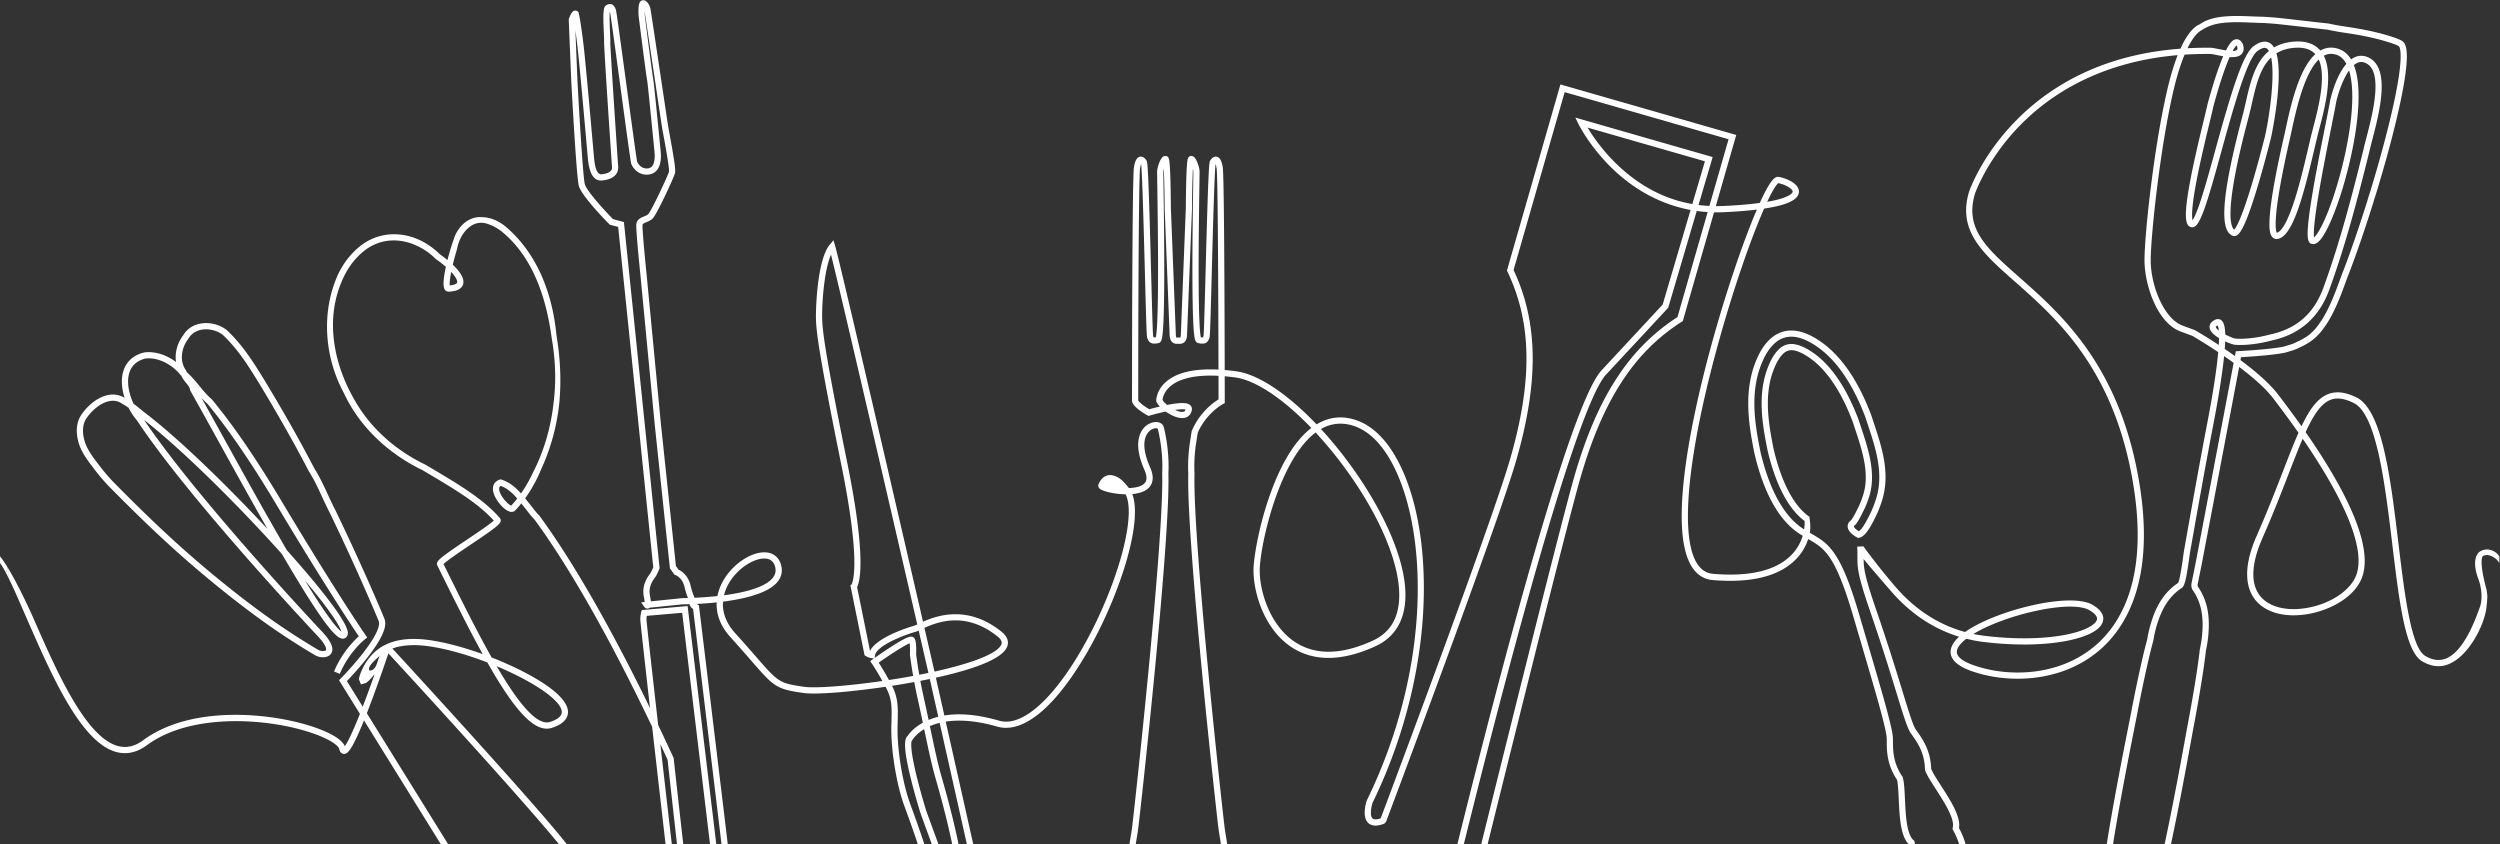 <svg xmlns="http://www.w3.org/2000/svg" width="2432.893" height="821.657" viewBox="0 0 2432.893 821.657"><rect x="0" y="0" width="2432.893" height="821.657" fill="#333333" stroke="none"/><defs><clipPath clipPathUnits="userSpaceOnUse" id="a"><path d="M0 616.243h1824.671V0H0z"/></clipPath></defs><g clip-path="url(#a)" transform="matrix(1.333 0 0 -1.333 0 821.657)"><path d="M1317.111 229.935a94.11 94.11 0 00-1.678 1.08c-11.953 8.15-21.67 24.508-28.1 47.308a182.596 182.596 0 00-2.035 7.882c-4.76 23.213-8.416 47.773 3.35 70.388 1.101 2.04 2.296 3.892 3.553 5.503 7.558 9.687 17.203 11.081 29.485 4.263 14.787-8.209 27.264-24.012 37.085-46.967a189.318 189.318 0 003.098-7.723c.5-1.525 1.01-3.058 1.522-4.6 6.014-18.089 12.232-36.793 6.01-55.54a82.624 82.624 0 00-1.842-5.14 57.317 57.317 0 00-1.57-3.627c-2.205-4.592-5.886-12.256-8.978-14.238-1.76 1.113-3.53 2.737-3.593 3.61-.02.265.473.65.625.761l.146.116c1.52 1.324 3.553 4.807 7.03 12.042.248.516.764 1.63 1.424 3.292a76.658 76.658 0 011.712 4.781c5.693 17.15-.244 35.004-5.985 52.272-.498 1.496-.992 2.987-1.478 4.468l-.033.092a182.842 182.842 0 01-2.953 7.355c-9.348 21.85-21.052 36.794-34.787 44.42-5.992 3.326-10.955 4.29-15.172 2.943-3.565-1.138-5.92-3.717-7.573-5.836-1.06-1.357-2.08-2.936-3.053-4.729-10.938-21.09-7.41-44.534-2.86-66.739l.013-.063a179.556 179.556 0 011.95-7.55c5.918-20.976 14.57-36.054 25.066-43.718a33.636 33.636 0 00-.379-6.106m-81.634 237.497c-19.896 3.482-38.062 12.913-54.214 28.187-11.264 10.654-18.632 21.606-22.247 27.631l85.668-24.61zM972.98 286.205c25.883-31.965 43.71-66.919 47.684-93.502 3.293-22.018-2.858-36.79-18.28-43.909-23.264-10.737-42.689-10.935-57.735-.587-18.816 12.943-25.889 39.647-24.9 54.476 1.426 21.391 15.123 78.792 40.722 97.968a284.57 284.57 0 0012.51-14.446M851.2 337.598c-7.072-6.244-7.072-13.387-7.069-13.687l.005-.44.17-.406c.436-1.047 1.294-2.24 2.442-3.46a194.016 194.016 0 01-7.7-1.983c-3.984 2.346-7.696 5.286-8.092 6.445.002 2.63.066 50.92.066 50.916.314 98.153.93 116.293 1.27 118.37.26 1.592.536 2.625.765 3.285.844-6.137 1.96-48.222 2.781-79.266 1.027-38.745 1.287-46.274 1.637-47.392 1.274-4.07 3.448-5.13 8.314-4.049 2.027.45 2.478 2.765 2.858 5.742.296 2.322.545 5.693.741 10.02.34 7.482.534 18.124.58 31.63.083 24.254-.327 52.216-.548 67.237-.084 5.762-.15 10.312-.13 10.817.028.471.144 1.08.315 1.743.367-6.816.607-18.142.654-28.646l3.617-91.977c.006-2.776.643-4.703 1.945-5.888.677-.617 1.864-1.314 3.691-1.176h1.483c1.832-.14 3.014.56 3.691 1.176 1.302 1.185 1.94 3.113 1.945 5.89l3.616 91.896.001.08c.047 10.504.287 21.833.655 28.648.17-.66.285-1.264.313-1.73.022-.52-.045-5.062-.129-10.812-.22-15.02-.63-42.98-.548-67.24.046-13.51.241-24.157.58-31.642.195-4.329.445-7.702.741-10.023.38-2.979.83-5.295 2.857-5.744 4.864-1.082 7.04-.023 8.315 4.048.35 1.118.61 8.645 1.636 47.38.822 31.05 1.937 73.14 2.781 79.278.23-.66.507-1.693.766-3.287.852-5.209 1.233-88.459 1.351-146.78-17.698.914-30.573-2.09-38.367-8.973m14.336-20.212c-.364-1.237-1.08-1.568-2.032-1.66-1.579-.158-3.62.436-5.69 1.417 3.735.533 6.545.65 7.722.243m432.71 165.326c5.861-1.198 10.653-4.406 10.523-6.279-.015-.234-.578-4.234-18.622-7.355 5.082 10.796 7.47 13.158 8.1 13.634M1397.666 2.4l-.665.571c-5.12 4.403-5.77 18.593-6.29 29.995-.298 6.478-.554 12.071-1.53 15.74l-.1.375-.22.321c-6.953 10.147-6.933 19.448-6.916 26.922l.001.554c.014 7.22-7.459 32.582-21.025 78.626l-3.766 12.783c-10.41 35.378-17.877 46.603-26.55 53.248-2.65 2.031-5.393 3.62-8.297 5.3l-1.045.606c.908 4.541-.16 9.923-.29 11.688-10.024 6.83-18.387 21.306-24.186 41.862a173.134 173.134 0 00-1.894 7.326c-4.384 21.398-7.8 43.941 2.432 63.671.833 1.536 1.715 2.904 2.621 4.064 1.861 2.385 3.52 3.713 5.38 4.307 2.958.946 6.751.097 11.592-2.589 12.835-7.126 23.877-21.337 32.82-42.238a180.098 180.098 0 002.861-7.126c.483-1.47.974-2.95 1.468-4.438 5.508-16.564 11.203-33.694 5.98-49.432a73.695 73.695 0 00-1.618-4.518 48.575 48.575 0 00-1.306-3.02c-3.784-7.872-5.289-9.98-5.865-10.523-2.112-1.6-2.453-3.414-2.364-4.663.293-4.085 5.727-7.19 6.814-7.772l.682-.366.764.13a6.053 6.053 0 012.186.831c3.905 2.417 7.305 9.027 10.734 16.166.372.774.968 2.08 1.697 3.916a85.719 85.719 0 011.937 5.406c6.691 20.155.231 39.585-6.016 58.376a995.394 995.394 0 00-1.53 4.628l-.033.093a195.795 195.795 0 01-3.19 7.955c-10.226 23.904-23.366 40.44-39.053 49.148-17.887 9.93-29.047 2.524-35.26-5.438-1.412-1.81-2.747-3.875-3.985-6.168-12.472-23.973-8.49-50.485-3.779-73.454l.014-.063a188.689 188.689 0 012.092-8.108c6.822-24.183 16.888-40.948 29.92-49.828l.026-.016a96.127 96.127 0 013.15-1.997c-1.349-4.553-3.893-9.709-8.623-14.397-11.166-11.068-30.202-15.58-56.585-13.413-8.903.732-14.489 8.062-17.076 22.411-5.209 28.9 3.261 85.42 23.237 155.064 7.77 27.084 16.596 53.598 24.857 74.66 2.271 5.791 4.267 10.578 6.011 14.532 4.867.734 9.038 1.588 12.491 2.561 8.415 2.371 12.64 5.463 12.916 9.452.416 6.032-8.738 10.025-14.605 11.126-2.183.406-3.96-1.453-5.109-2.889-2.396-2.995-5.419-8.579-8.838-16.11-6.682-.914-15.22-1.699-26.134-2.214-2.01-.096-4.005-.136-5.984-.123l14.923 51.948-8.206 2.356v.001l-120.158 34.518-39.028-135.855.37-.775c17.812-37.338 18.452-79.407 2.078-136.406-13.292-46.268-88.667-246.893-94.63-262.75-2.882-.96-4.992-.985-5.984-.038-2.103 2.01-.896 8.44.052 11.38 20.711 42.603 33.374 89 36.622 134.183 2.874 39.982-1.785 77.178-13.119 104.736-8.808 21.414-20.93 35.353-35.058 40.31-10.31 3.616-20.165 2.632-29.318-2.928-20.222 21.17-41.663 36.413-58.673 38.733-2.9.395-5.698.708-8.396.936-.094 45.17-.413 141.738-1.408 147.823-.584 3.58-1.567 7.315-4.437 7.892-1.213.246-3.019-.047-4.749-2.812-.502-.805-.937-1.5-1.848-28.563-.523-15.493-1.052-35.483-1.52-53.12-.572-21.613-1.164-43.954-1.468-46.266-.23-.722-.37-1.015-.45-1.129-.12-.03-.514-.087-1.534.08-.583 2.414-1.554 11.611-1.619 45.956-.044 23.547.346 50.12.556 64.395.116 7.885.154 10.638.123 11.14-.12 1.961-1.884 8.77-4.433 10.398-.806.513-1.747.62-2.592.29-1.609-.636-1.914-2.14-2.27-7.787-.192-3.017-.352-7.173-.478-12.35-.207-8.487-.253-17.016-.256-17.67l-3.615-91.904v-.089c0-2.113-.456-2.574-.45-2.574-.004 0-.1-.035-.348-.013l-1.884.01-.21-.01a2.144 2.144 0 00-.163-.007.579.579 0 00-.17.012c-.03.03-.465.514-.465 2.582l-3.616 91.992c-.003.654-.049 9.183-.255 17.67-.126 5.178-.287 9.334-.478 12.351-.356 5.647-.66 7.151-2.278 7.79-.838.33-1.779.22-2.584-.293-2.549-1.627-4.313-8.436-4.434-10.394-.03-.506.007-3.264.123-11.165.21-14.277.6-40.85.556-64.39-.065-34.333-1.037-43.526-1.62-45.94-1.019-.167-1.414-.11-1.533-.08-.08.114-.22.407-.45 1.128-.305 2.314-.897 24.66-1.469 46.28-.468 17.634-.997 37.622-1.519 53.113-.912 27.058-1.347 27.752-1.849 28.557-1.729 2.765-3.538 3.058-4.748 2.812-2.87-.576-3.854-4.313-4.438-7.892-.642-3.925-1.088-43.99-1.328-119.089 0 0-.067-49.76-.067-51.014 0-3.887 7.025-8.42 11.212-10.775l.832-.468.916.267a157.02 157.02 0 0011.643 2.925c4.028-2.87 9.038-5.1 12.922-4.715 3.233.318 5.47 2.392 6.134 5.693.287 1.422-.119 2.723-1.143 3.664-1.57 1.442-4.818 2.58-16.846.198-1.563 1.267-2.804 2.565-3.397 3.624.142 1.371.953 5.79 5.505 9.808 4.963 4.383 15.034 8.89 35.375 7.822.012-6.093.02-11.867.025-17.2-3.51-2.145-13.628-9.244-19.485-22.867l-.113-.264-1.435-9.244c-1.057-7.619-1.41-15.008-1.05-21.962-1.415-49.756 20.54-247.322 22.053-259.094.24-1.867.557-3.758.892-5.76.308-1.84.621-3.716.885-5.632h4.576c-.29 2.206-.647 4.332-.99 6.38-.328 1.96-.638 3.81-.867 5.59-1.45 11.283-23.422 210.148-22.015 258.477l.003.093-.005.092c-.353 6.694-.014 13.824 1.003 21.157l1.341 8.636c6.383 14.594 18.401 21.013 18.52 21.075l1.223.635-.002 1.38c0 1.273-.007 8.033-.027 18.191 2.453-.213 5.044-.5 7.773-.874 14.818-2.02 35.09-15.68 55.458-36.864-28.037-21.466-40.84-81.888-42.114-100.983-.58-8.715 1.395-19.853 5.285-29.793 3.392-8.666 9.886-20.683 21.571-28.719 7.646-5.259 16.456-8.069 26.183-8.353 10.916-.323 23.024 2.561 36.02 8.56 17.224 7.95 24.438 24.787 20.864 48.694-5.059 33.825-31.296 77.83-60.8 109.828 7.713 4.385 15.99 5.074 24.636 2.04 12.872-4.518 24.063-17.574 32.365-37.757 20.766-50.488 21.568-142.84-23.454-235.35l-.112-.274c-.393-1.18-3.704-11.653 1.067-16.223 2.505-2.399 6.435-2.598 11.68-.594l1.311 1.318c.812 2.154 81.297 215.973 95.12 264.084 16.588 57.748 15.986 100.616-1.976 138.831l37.303 129.847 3.847-1.104 115.801-33.268-13.993-48.71c-2.675.135-5.324.371-7.94.706l10.322 34.99-100.244 28.797 2.235-4.58c.34-.695 8.506-17.202 25.714-33.516 12.233-11.599 30.966-24.686 56.174-29.32l-20.382-69.084-44.24-47.598c-23.33-23.55-77.24-231.58-105.648-346.437h4.705c8.66 34.942 19.632 78.34 31.295 122.248 44.262 166.63 64.067 212.163 72.887 221.017l45.047 48.464 20.847 70.662c2.587-.359 5.235-.63 7.95-.8l-22.03-76.687c-35.504-22.85-58.768-58.864-75.359-116.614-8.932-31.094-44.043-171.889-67.933-268.29h4.67c23.876 96.336 58.738 236.117 67.62 267.04 16.376 57 39.248 92.314 74.16 114.502l.725.461 22.808 79.397c2.446-.049 4.95-.015 7.496.105 9.017.426 16.955 1.057 23.774 1.886-10.67-24.799-24.44-65.802-35.08-105.84-11.338-42.674-28.337-118.95-14.795-150.353 3.802-8.816 9.78-13.618 17.766-14.275 27.757-2.285 47.996 2.668 60.146 14.712 4.992 4.947 7.835 10.361 9.437 15.257 2.88-1.667 5.37-3.109 7.778-4.955 7.95-6.09 14.897-16.734 24.96-50.93l3.765-12.784c13.004-44.136 20.853-70.776 20.841-77.337v-.553c-.019-7.596-.042-17.973 7.477-29.156.78-3.246 1.03-8.678 1.29-14.418.571-12.464 1.214-26.533 7.2-32.6.005-.052.013-.107.02-.159h4.576c-.07.5-.139 1.004-.204 1.53z" fill="#fff"/><path d="M677.917 90.8c-1.202 5.739-2.35 11.16-3.446 16.029a340.412 340.412 0 00-2.562 12.496c2.279.443 4.58.905 6.886 1.386l6.189-27.574a49.132 49.132 0 01-7.067-2.337m-9.087 47.882c.323 9.322-.758 10.97-1.221 11.675-.411.626-1.063 1.05-1.837 1.195-1.155.215-3.09.577-16.454-8.143a392.433 392.433 0 01-10.77-7.314l.244 1.751c.93 6.701 18.93 14.256 30.056 17.443l.073.024c.494.159 1.07.404 1.765.72 4.21-18.254 6.857-29.753 6.988-30.325l.127-.567a489.945 489.945 0 00-6.696-1.35c-1.398 8.04-2.143 13.837-2.275 14.892m-4.674-16.194a588.08 588.08 0 00-15.175-2.53c-3.28 6.006-5.996 10.367-7.487 12.672 8.867 6.252 18.869 12.66 22.587 14.135.189-1.201.376-3.576.212-8.101l-.007-.177.022-.176c.01-.097.775-6.353 2.343-15.364-.828-.153-1.654-.307-2.495-.46m-28.994 18.706l-9.44 46.57c2.146 4.32 6.69 22.3-7.081 90.25-16.802 82.897-18.306 97.695-18.432 106.532-.15 10.561 1.367 34.257 6.474 45.955 8.172-32.719 46.155-197.09 62.96-269.95-.901-.427-1.658-.774-2.1-.919-3.183-.915-27.308-8.14-32.381-18.439m93.068 10.574c3.965-3.173 3.085-5.208 2.753-5.975-2.753-6.366-20.578-13.477-48.751-19.696l-.137.617c-.516 2.238-3.183 13.824-7.211 31.295 10.407 4.753 30.62 11.938 53.346-6.24m-230.05 27.976l-23.001-2.359c-.127 1.14-.36 2.493-.67 4.098-1.265 6.554 1.925 10.934 3.638 13.29.42.577.754 1.034.984 1.47.942 1.786 2.14 4.618 2.19 4.738l.228.535-26.064 252.78-7.978 2.144c-7.51 7.661-19.378 20.964-20.551 25.457-1.424 5.456-4.404 57.166-5.432 76.602l-1.456 35.73c.404-2.826.858-6.259 1.349-10.386 1.458-12.233 4.62-47.869 6.51-69.16.7-7.872 1.205-13.56 1.35-14.974 1.092-10.588 4.57-15.66 10.348-15.057 11.145 1.148 11.879 7.52 11.677 10.206-.56 7.487-5.92 87.73-5.763 91.101.076.982-.012 3.016-.173 6.525-.177 3.86-.56 12.183-.156 15.55.039-.114.08-.239.123-.376.478-2.044 4.217-29.629 7.519-53.978 6.702-49.439 7.696-56.254 8.09-57.128 1.856-4.106 6.104-8.265 12.449-7.606 3.837.396 6.613 2.651 8.028 6.521 1.033 2.824 1.329 6.457.882 10.796-.177 1.71-.566 5.644-1.06 10.626-3.654 36.931-4.177 41.311-4.437 42.03.013-.037.037-.098.056-.185-.481 2.131-5.843 43.804-6.095 46.253a30.782 30.782 0 00-.141 2.826c.999-6.261 5.079-33.576 8.139-54.058 2.273-15.22 4.236-28.362 4.527-30.148.159-.976.51-2.89.957-5.313 1.245-6.77 4.555-24.754 4.157-27.183-.701-2.79-12.811-28.662-15.114-30.983-.781-.787-1.964-1.274-3.216-1.79-2.138-.882-5.068-2.09-5.496-5.518-.454-3.648 2.336-31.123 2.899-36.578l10.526-109.984 11.078-104.803 2.887-4.026.433-.583.667-.238c.206-.075 5.056-1.877 6.656-8.671.882-3.751 1.806-6.305 2.526-8.123-2.488-.067-3.981-.064-4.07-.07m33.105 9.327c6.25 11.992 18.593 19.565 26.666 19.565.499 0 .982-.028 1.445-.087 3.485-.44 5.688-2.536 6.549-6.23.673-2.88.1-5.413-1.752-7.742-5.661-7.122-21.11-10.824-35.64-12.75a31.93 31.93 0 002.732 7.244M830.938 11.39c1.515 11.777 23.466 209.385 22.053 259.095.933 18.034-3.205 33.453-3.382 34.1h-.005c-.427 1.729-1.806 2.997-3.81 3.485-2.934.713-7.627-.36-11.001-4.4-3.111-3.727-7.154-12.627.728-30.36 3.267-7.354.234-9.698-.763-10.47-2.404-1.857-6.358-2.625-10.59-2.757-2.13 2.665-4.945 6.158-8.024 7.809-9.775 5.242-13.551-3.443-14.197-5.192-.167-.455-.572-2.042 1.268-3.354 2.403-1.715 10.449-3.692 18.52-3.813.227-.434.436-.9.63-1.396 4.42-11.321-.027-37.148-11.607-67.4-11.934-31.168-28.755-60.41-45-78.216-9.465-10.376-23.453-21.966-36.334-18.253-15.25 4.394-28.641 5.657-40 3.786l-6.195 27.607c24.186 5.32 47.803 12.825 51.916 22.33 1.179 2.729 1.429 6.906-4.082 11.316-24.097 19.275-46.171 12.102-57.217 7.202-18.32 79.435-60.724 262.938-64.175 274.476l-1.213 4.054-2.703-3.257c-8.845-10.658-10.2-44.753-10.078-53.3.128-9.06 1.64-24.09 18.52-107.37 14.747-72.754 8.198-86.178 7.436-87.427l-.802-.606 10.338-51.008.783-.518c.21-.141 2.127-1.377 4.319-1.646l1.714-.21c-.572-.403-.9-.637-.912-.646l-1.814-1.298 1.267-1.835c.039-.055 3.27-4.755 7.67-12.673-26.454-3.838-49.368-5.36-57.023-4.263-18.365 2.623-19.004 3.356-35.363 22.13-3.952 4.537-8.87 10.18-15.124 17.095-7.498 8.286-9.333 16.324-8.86 22.959 15.76 2.03 33.219 6.165 39.915 14.589 2.732 3.435 3.613 7.335 2.619 11.594-1.3 5.57-4.992 9.014-10.396 9.696-10.831 1.364-25.804-8.652-32.7-21.881-1.335-2.562-2.731-5.948-3.498-9.914a266.045 266.045 0 00-16.696-1.263c-.056.138-.113.28-.173.424-.702 1.72-1.762 4.32-2.761 8.563-1.805 7.667-6.917 10.714-8.856 11.614l-1.817 2.534-10.95 103.589-10.525 109.979c-1.286 12.467-3.213 33.149-2.911 35.568.087.694.724 1.063 2.725 1.888 1.537.633 3.279 1.35 4.703 2.786 3.183 3.2 15.529 30.022 16.296 33.073.544 2.168-.49 9.513-4.096 29.108-.44 2.398-.79 4.29-.941 5.22-.285 1.758-2.247 14.887-4.518 30.09-4.56 30.524-8.072 53.997-8.391 55.556-.474 2.305-2.241 5.758-4.686 6.213-1.191.222-2.341-.287-3.007-1.325-1.627-2.54-.915-10.27-.907-10.346.043-.416 5.7-45.528 6.286-47.146-.016.045-.044.119-.066.228.358-1.78 2.893-27.397 4.256-41.16.494-4.992.884-8.932 1.06-10.645.37-3.6.153-6.632-.63-8.774-.811-2.22-2.157-3.354-4.235-3.57-4.78-.493-7.087 3.357-7.778 4.804-.584 2.778-4.417 31.044-7.804 56.03-5.015 36.99-7.256 53.34-7.668 54.67-.536 1.738-1.33 3.606-3.137 4.27-1.225.45-2.576.216-4.014-.698-2.092-1.331-2.392-4.927-1.687-20.255.123-2.682.239-5.215.182-5.966-.26-3.341 5.445-87.553 5.76-91.79.085-1.122.342-4.537-7.62-5.36-2.783-.273-4.591 3.42-5.373 11.015-.142 1.382-.646 7.057-1.343 14.909-1.892 21.318-5.06 56.995-6.525 69.296-2.01 16.855-3.373 22.262-3.431 22.484l-.141.554-.39.42a2.594 2.594 0 01-2.442.797c-.724-.15-2.23-.46-4.166-5.942l-.145-.412 1.792-43.993c.152-2.876 3.742-70.518 5.573-77.535 1.894-7.252 20.074-25.837 22.14-27.932l.432-.438 6.155-1.655 25.623-248.512c-.382-.882-1.172-2.672-1.798-3.857-.077-.147-.39-.575-.64-.918-1.966-2.703-6.061-8.327-4.422-16.817.33-1.71.506-2.892.599-3.704l-2.573-.265 2.163-3.147c.843-1.226 2.158-1.697 3.35-1.196.274.114.51.257.714.427l23.979 2.473c.576 0 2.397.008 5.102.086.32-1.59 1.63-2.82 2.616-3.543C511.913 123.122 521.354 45.142 526.747 0h4.568a58034.95 58034.95 0 01-8.356 69.47c-6.277 51.992-12.577 103.879-12.577 103.879l-.146 1.139-.995.564a5.725 5.725 0 00-.663.448c4.136.2 9.197.543 14.63 1.124-.355-7.456 1.87-16.345 10.116-25.458 6.227-6.883 11.129-12.51 15.068-17.03 16.738-19.21 18.105-20.78 38.14-23.642 9.132-1.302 33.909.66 59.966 4.512.197-.373.397-.75.597-1.134 4.154-7.957 3.979-14.43 3.737-23.385-.086-3.164-.175-6.435-.081-10.141.358-14.141 3.73-36.664 9.48-52.354 3.38-9.22 6.824-18.742 9.847-27.992h4.768c-3.153 9.758-6.79 19.824-10.357 29.553-5.583 15.229-8.857 37.138-9.206 50.908-.091 3.587-.004 6.798.08 9.903.24 8.828.44 16.465-4.13 25.36a580.996 580.996 0 0116.222 2.76 345.126 345.126 0 012.594-12.652c1.16-5.147 2.379-10.933 3.662-17.062-6.912-3.824-10.202-8.278-11.1-9.641-2.304-2.045-3.381-7.761 2.172-30.486 3.15-12.892 7.074-25.463 7.113-25.588l.032-.093c.066-.182 4.33-11.998 8.397-22.962h4.835a3145.54 3145.54 0 00-8.951 24.453c-.253.812-3.793 12.23-6.762 24.209-5.611 22.637-4.083 26.59-3.766 27.112l.34.233.262.445c.028.048 2.403 3.993 8.405 7.642 2.718-12.991 5.503-26.13 8.008-34.814 5.42-18.785 9.577-35.234 12.462-49.28h4.655c-2.6 12.718-6.602 29.193-12.76 50.537-2.54 8.802-5.406 22.424-8.19 35.736l.157.068a42.983 42.983 0 006.964 2.343L705.89 0h4.646L690.43 89.575c8.974 1.402 21.31 1.07 37.738-3.663 11.967-3.448 26.122 3.314 40.938 19.555 16.607 18.203 33.759 47.98 45.884 79.65 12.123 31.67 16.466 58.044 11.627 70.592 4.398.404 8.446 1.528 11.156 3.739 2.968 2.424 5.705 7.116 1.889 15.705-8.712 19.599-1.647 25.985.726 27.475 2.45 1.54 4.499 1.16 4.832.825l.014-.058c.042-.153 4.138-15.41 3.224-32.764l-.005-.092.003-.093c1.405-48.284-20.563-247.19-22.015-258.476-.23-1.782-.54-3.632-.867-5.591-.343-2.048-.7-4.174-.99-6.38h4.576c.265 1.916.577 3.792.885 5.63.336 2.004.652 3.896.892 5.763" fill="#fff"/><path d="M373.233 247.266c-2.059.573-8.063 6.6-8.78 11.555-.237 1.622.245 2.378 1.121 2.831 4.757-1.71 8.558-5.228 12.025-9.21a90.205 90.205 0 00-4.366-5.176m-39.529 162.77c-.148-.394-.963-1.635-5.348-1.98-.194 1.371.014 4.56 1.04 9.8 3.778-4.04 4.73-6.7 4.308-7.82m76.407-313.048c.27-3.09-2.562-5.647-8.417-7.599-9.85-3.285-23.84 14.51-39.11 40.648 25.445-10.65 46.766-24.366 47.527-33.049m-140.31 29.842c-1.99 2.464 3.466 7.321 7.464 10.791-1.824-3.429-2.337-10.79-7.464-10.79M135.902 336.78c1.315-1.628 2.676-3.31 2.757-4.578l.032-.5.24-.44a532.565 532.565 0 013.26-5.875c4.96-8.81 11.135-19.977 17.674-31.799 10.728-19.399 23.24-42.022 35.43-63.388-27.305 29.362-56.604 57.796-78.436 76.017a315.033 315.033 0 01-10.479 8.403c-1.215.937-2.41 1.91-3.676 2.94-1.682 1.37-3.417 2.782-5.218 4.113-3.032 6.421-4.53 13.538-3.783 19.266.645 4.94 2.817 8.685 6.455 11.131 1.692 1.136 3.725 2.005 6.045 2.58 7.205.867 15.692-2.323 22.181-8.338a30.977 30.977 0 003.23-3.482l.156-.197.196-.159c.12-.097.24-.193.357-.292.858-2.039 2.283-3.8 3.58-5.403m-28.835-37.633c41.966-59.108 123.658-145.819 124.45-146.648 6.724-7.038 6.886-10.189 6.38-10.809-.717-.882-3.834-.825-5.838.428-23.46 13.902-44.314 28.613-69.726 49.19a722.98 722.98 0 00-9.219 7.594c-21.666 17.958-44.238 39.032-71.032 66.32-2.962 3.178-5.558 6.186-7.938 9.197a122.908 122.908 0 00-2.482 3.252c-2.614 3.407-5.576 7.268-7.73 11.428a32.235 32.235 0 00-1.763 4.012c-1.325 3.928-3.005 11.413.584 17.348 3.548 5.582 10.233 11.804 17.171 13.122 3.476.661 6.64-.024 9.401-2.035l.264-.166c1.353-.723 2.762-1.607 4.295-2.694 1.677-3.337 3.74-6.479 6.108-9.209a351.147 351.147 0 017.075-10.33m129.974-124.474c9.206-12.175 11.603-17.36 12.201-19.417-1.508 1.104-4.749 4.28-11.145 13.4-4.232 6.033-9.423 14.073-15.489 23.987 5.552-6.606 10.412-12.653 14.433-17.97m231.448-3.652l-.404-1.547c-.028-.104-.659-2.553-.65-5.527.004-1.08 3.14-29.297 7.118-64.507-32.88 67.59-58.485 108.854-75.024 132.451a423.211 423.211 0 01-5.695 7.934l-.203.238c-2.04 2.092-4.005 4.608-5.825 7.016l-.056.071c-.792.965-1.583 1.958-2.38 2.961-.65.816-1.312 1.647-1.989 2.48 3.693 5.116 6.827 10.525 9.471 16.167a148.757 148.757 0 012.523 5.723 153.517 153.517 0 0111.9 39.785c.431 2.747.787 5.508 1.08 8.282 1.24 13.543.867 27.256-.88 40.817a204.088 204.088 0 01-1.213 8.117c-2.796 29.72-13.562 59.185-36.562 79.01-1.735 1.464-3.564 2.774-5.497 3.867-3.867 2.186-8.148 3.51-12.87 3.51-9.633.565-17.567-7.369-20.209-16.595-.768-2.108-1.542-4.49-2.296-6.995-.754-2.505-1.49-5.13-2.153-7.743a101.191 101.191 0 01-5.63 4.3c-17.033 16.795-40.777 19.336-57.829 6.134-6.057-4.846-10.989-10.778-14.685-17.518a61.534 61.534 0 01-3.279-6.999c-10.653-26.552-7.82-57.719 5.608-82.647a124.397 124.397 0 013.076-6.103c3.263-6.036 7.181-11.837 11.741-17.384 11.22-13.643 26.056-25.13 42.91-33.227 1.825-1.09 3.658-2.178 5.492-3.267 1.487-.884 2.975-1.767 4.46-2.652 16.148-9.639 31.506-19.26 41.944-30.806-2.79-2.652-12.183-8.964-19.25-13.713-5.399-3.628-10.98-7.379-15.044-10.357-6.087-4.46-8.048-6.45-6.922-8.732 11.92-24.158 22.944-46.266 33.121-64.716-13.48 4.863-26.884 8.477-38.042 10.13-12.486 1.85-22.926 1.021-31.177-2.458l-2.357-1.097a32.652 32.652 0 01-5.694-3.687c-10.453-8.452-13.098-20.633-13.13-21.13l1.506-3.868 3.594 1.033c2.308 1.352 4.502 4.312 6.396 6.373a1030.457 1030.457 0 00-5.63-15.593 723.417 723.417 0 00-3.037-8.04l-11.58 18.654c2.601 2.715 8.85 9.386 14.704 16.815 10.787 13.688 14.96 23.045 12.757 28.601-1.32 3.331-14.195 34.051-32.205 71.768-1.253 2.624-2.53 5.277-3.825 7.954l-.03.06c-1.904 3.658-3.68 7.51-5.397 11.233-2.938 6.37-5.975 12.953-9.793 18.908a1441.594 1441.594 0 01-9.417 17.681c-2.158 3.937-4.37 7.917-6.574 11.83a1256.654 1256.654 0 01-20.516 35.031c-2.097 3.406-3.989 6.47-5.918 9.476-5.286 8.246-11.937 17.858-21.182 26.637l-.135.12c-5.283 4.27-12.752 6.128-19.493 4.846-5.475-1.04-9.92-4.097-12.535-8.617a27.04 27.04 0 01-3.009-5.018c-2.146-4.654-2.882-9.745-2.14-14.392-7.03 5.317-15.57 7.98-23.023 7.034l-.25-.046c-2.892-.702-5.459-1.797-7.628-3.254-4.7-3.159-7.61-8.105-8.42-14.305-.624-4.772.044-10.239 1.737-15.61-3.53 2.194-7.606 2.924-11.867 2.118-8.836-1.679-16.377-9.208-20.177-15.188-4.564-7.544-2.604-16.512-1.016-21.222a36.733 36.733 0 012.023-4.615c2.337-4.513 5.564-8.72 8.131-12.063a118.034 118.034 0 012.55-3.34c2.46-3.114 5.14-6.22 8.194-9.495l.041-.043c26.915-27.413 49.602-48.595 71.387-66.652a725.402 725.402 0 019.27-7.633c25.592-20.723 46.606-35.547 70.222-49.54 3.522-2.203 9.197-2.504 11.71.582 2.881 3.54.654 9.193-6.619 16.804-.79.825-82.242 87.281-124.03 146.14a362.812 362.812 0 00-5.536 8.015 325.56 325.56 0 008.725-7.049c24.723-20.632 58.762-54.129 88.835-87.419 1.022-1.132 2.034-2.257 3.032-3.37 2.126-3.642 4.222-7.202 6.274-10.65 26.275-44.147 33.77-50.613 37.636-51.116 1.222-.157 2.344.225 3.164 1.081.533.556 1.15 1.57 1.055 3.242-.538 9.68-28.264 42.021-44.442 60.116-15.182 26.023-31.905 56.261-45.676 81.163-6.12 11.063-11.92 21.552-16.709 30.083 1.378-1.502 2.81-2.939 4.321-4.239a340.844 340.844 0 003.305-4.064c14.197-17.735 29.598-40.434 45.776-67.467 36.593-61.155 56.604-91.11 61.445-98.234-3.645-3.267-12.527-12.169-18.077-25.707l4.194-1.72c6.495 15.84 18.187 25.148 18.302 25.24l1.69 1.32-1.227 1.76c-.198.284-20.27 29.198-62.436 99.67-16.284 27.208-31.803 50.077-46.129 67.972a336.733 336.733 0 01-3.476 4.272l-.127.154-.15.128c-3.17 2.694-5.959 6.067-8.912 9.637-2.91 3.52-5.91 7.146-9.418 10.24a5.104 5.104 0 00-.07.333l-.089.517-.306.425a15.333 15.333 0 00-2.144 4.243c-1.414 4.346-.979 9.537 1.191 14.245a22.423 22.423 0 002.583 4.28l.175.263c2.481 4.38 6.544 5.973 9.516 6.537 5.356 1.02 11.518-.498 15.728-3.862 8.858-8.43 15.293-17.736 20.42-25.733 1.908-2.975 3.79-6.02 5.866-9.395a1245.48 1245.48 0 0020.433-34.892c2.197-3.897 4.4-7.862 6.544-11.773a1413.127 1413.127 0 009.428-17.702l.102-.175c3.673-5.713 6.658-12.184 9.544-18.44 1.735-3.764 3.53-7.655 5.478-11.402 1.288-2.659 2.556-5.295 3.8-7.9 17.956-37.604 30.768-68.173 32.082-71.486.694-1.752.908-7.607-12.082-24.097-7.445-9.452-15.554-17.664-15.635-17.746l-1.259-1.27 15.248-24.564c-6.223-15.684-9.48-21.479-11.023-23.61-2.31 5.46-11.772 9.98-19.584 12.882-17.372 6.456-40.422 10.19-61.656 10.023-18.85-.16-45.58-3.494-65.873-18.473-6.183-4.563-12.23-5.968-18.489-4.302-10.318 2.751-21.05 13.728-32.812 33.558-10.385 17.508-19.83 39.011-28.164 57.981-5.972 13.595-12.796 27.451-18.64 37.286v-6.706c4.39-8.936 9.31-20.613 14.49-32.403 17.078-38.879 38.332-87.264 63.958-94.096 7.57-2.017 15.09-.324 22.35 5.035 33.346 24.614 92.151 19.407 123.257 7.848 11.823-4.393 16.611-8.56 17.12-10.795.66-2.906 2.35-3.416 3.298-3.46.06-.004.118-.006.178-.006 2.32 0 4.696 2.253 9.648 12.988 1.473 3.192 3.114 7.026 4.912 11.466L321.874 0h5.336l-59.399 95.69a657.144 657.144 0 013.6 9.424c5.181 13.864 9.97 27.874 12.137 34.308C327.273 91.955 387.602 25.328 408.136 0h5.731c-7.436 9.52-24.213 29.182-62.02 71.164-28.509 31.658-57.36 63.064-65.383 71.782 7.242 2.635 16.351 3.16 27.218 1.55 13.076-1.938 27.987-6.277 42.106-11.724 3.251-5.732 6.411-11.054 9.483-15.915 16.027-25.355 27.702-35.152 37.857-31.768 10.098 3.366 11.827 8.544 11.5 12.295-1.03 11.746-23.688 24.41-37.103 30.912a257.515 257.515 0 01-18.588 8.096c-11.517 20.406-23.622 44.895-35.117 68.192 2.41 2.526 12.453 9.276 19.942 14.308 18.01 12.102 21.47 14.836 21.788 17.213a2.578 2.578 0 01-.602 2.058c-10.883 12.58-27.063 22.743-44.086 32.904-1.487.887-2.978 1.772-4.467 2.656-1.86 1.106-3.72 2.21-5.569 3.314l-.183.1c-20.015 9.594-36.375 23.678-47.556 40.34a102.993 102.993 0 00-4.47 7.293c-14.95 25.998-21.184 57.731-9.259 85.84a64.687 64.687 0 003.08 6.53c3.416 6.274 7.98 11.785 13.583 16.27 17.756 13.746 39.383 6.565 51.964-5.923l.133-.132.152-.109c2.663-1.889 5.121-3.815 7.234-5.663-1.584-7.293-2.319-13.77-.994-16.253.654-1.223 1.83-1.918 3.125-1.86 5.7.256 9.168 1.928 10.313 4.97 1.392 3.704-1.043 8.593-7.24 14.53l-.16.151c.32 1.335.678 2.76 1.081 4.275a199.47 199.47 0 001.996 6.995c1.842 11.011 10.91 22.911 22.81 18.378 3.4-1.134 6.484-2.834 9.29-4.957 23.575-18.844 33.21-49.443 37.07-78.462.448-2.567.84-5.145 1.172-7.73 1.663-12.929 1.844-26.056.22-38.996a170.015 170.015 0 00-1.233-8.926c-2.452-14.81-7.119-29.29-14.185-42.952a101.498 101.498 0 00-2.516-5.012 94.566 94.566 0 00-5.897-9.572c-3.874 4.326-8.375 8.255-14.18 10.07l-.698.218-.694-.232c-3.026-1.008-4.77-3.228-4.913-6.252-.295-6.237 6.708-14.708 11.263-16.722 2.724-1.204 4.325-.19 5.037.521l.064.067a94.828 94.828 0 014.324 5.041c.423-.528.844-1.057 1.264-1.584.803-1.008 1.598-2.008 2.394-2.98 1.87-2.473 3.896-5.063 6.06-7.296a410.187 410.187 0 005.541-7.724c17.372-24.786 44.82-69.21 80.281-143.497 3.305-29.155 6.96-61.126 9.812-85.792h4.558c-2.442 21.088-5.48 47.601-8.383 73.13a2032.74 2032.74 0 005.282-11.38c.417-3.804 3.954-35.989 6.902-61.75h4.563c-3.12 27.256-6.942 62.084-6.999 62.611l-.04.366-.154.334a1931.266 1931.266 0 01-11.14 23.788c-4.575 40.314-8.445 74.963-8.53 76.863a19.316 19.316 0 00.211 2.83l25.84 2.244L518.371 0h4.566l-20.94 173.931zM0 210.298v-4.883c1.353-1.9 2.793-4.338 4.31-7.198l1.334 3.82c-2.046 3.36-3.955 6.176-5.644 8.261" fill="#fff"/><path d="M5.644 202.038l-1.334-3.82a157.175 157.175 0 002.207-4.343v6.706c-.294.493-.586.985-.874 1.457M1629.945 579.196c1.26 2.297 2.217 3.488 2.851 3.888.11-.149.265-.402.45-.813.18-.687.37-1.767-.07-2.24-.543-.585-1.733-.816-3.23-.835m-5.77-217.555c.158 2.034.264 3.869.326 5.526 3.235-1.49 6.168-2.421 7.215-2.496 7.534-.534 17.324.626 26.871 3.18 20.454 4.457 34.528 16.854 41.834 36.846 12.164 33.29 20.872 67.014 29.45 101.514l.015.066c.5 2.306 1.271 5.266 2.162 8.694 4.966 19.08 13.278 51.013-2.383 59.18-3.668 1.912-7.466 2.007-10.984.273a15.027 15.027 0 01-2.272-1.397c-2.27 3.74-5.334 6.431-9.35 7.727-4.605 1.485-9.005 1.063-13.084-1.252-4.186 4.911-10.585 7.102-19.015 6.518-5.968-.413-10.828-1.935-14.828-4.275-.754 1.278-1.652 2.298-2.712 3.009-3.224 2.159-7.27 1.502-12.032-1.954-8.313-6.037-16.9-35.333-28.125-76.064-3.668-13.311-7.132-25.885-10.232-35.483-3.369-10.435-5.355-14.237-6.358-15.62-.537 2.059-.935 8.488 2.808 28.259 2.858 15.088 7.04 32.354 9.806 43.779 1.264 5.225 2.264 9.352 2.686 11.421l-.01.003c.056.158.108.325.157.5 4.792 17.531 8.726 28.555 11.648 35.138 3.61-.24 6.855.193 8.73 2.214 1.037 1.117 2.063 3.185 1.07 6.695l-.094.268c-1.408 3.32-3.386 3.905-4.807 3.808-1.242-.083-3.615-.243-7.61-8.105-2.09.311-4.146.729-5.609 1.028-2.382.486-4.263.868-5.54.883-5.734.068-11.372-.05-16.916-.344 5.445 11.06 9.817 12.95 10.334 13.138 1.302.957 2.901 1.841 4.693 2.61 2.267.974 4.844 1.759 7.535 2.265.476.09.955.174 1.437.245 1.404.207 2.893.365 4.453.474 6.043.496 12.314.237 18.378-.013 2.832-.116 5.761-.237 8.624-.279 1.476-.093 2.946-.192 4.423-.294a324.11 324.11 0 003.77-.276c7.153-.733 14.512-1.58 21.63-2.399 4.438-.511 8.872-1.02 13.285-1.508 1.246-.137 2.494-.272 3.738-.406a141.172 141.172 0 017.725-1.511c1.303-.221 2.605-.428 3.931-.632 10.444-1.515 24.07-3.833 36.853-8.347 1.957-.756 2.935-1.26 3.412-1.549.127-.078 3.086-2.139-.057-22.775-1.968-12.92-5.948-30.638-11.512-51.241a928.155 928.155 0 00-3.65-13.142c-1.227-4.3-2.54-8.786-3.903-13.334-.306-1.021-.616-2.043-.936-3.102-.367-1.293-.798-2.624-1.254-4.033-.546-1.687-1.109-3.429-1.565-5.13l-.94-2.991c-4.795-15.177-9.817-29.91-14.523-42.61a370.05 370.05 0 00-1.997-5.26c-.298-.767-.597-1.522-.89-2.266l-.116-.294a943.671 943.671 0 01-1.37-3.729c-3.582-9.781-7.286-19.894-12.847-29.035a42.435 42.435 0 00-2.329-3.402l-.082-.114a40.13 40.13 0 00-2.477-3.335c-2.819-3.399-5.986-6.009-9.682-7.978l-.098-.054a28.554 28.554 0 00-3.773-1.894l-.209-.097a28.648 28.648 0 00-3.129-1.436c-1.298-.501-2.487-.851-3.534-1.161a49.929 49.929 0 01-1.617-.495c-5.474-1.809-25.076-3.237-34.675-3.739l-1.778-.093-.33-1.748c-.016-.076-.129-.677-.33-1.744a345.98 345.98 0 01-7.435 5.175m90.767 203.302c2.08-6.655 2.803-15.934 2.068-27.479-1.145-18.005-5.903-41.316-12.726-62.357-6.897-21.268-12.559-30.178-14.93-32.021-.344 2.24-.354 9.197 3.222 30.698 2.722 16.366 6.584 35.692 9.404 49.804 1.557 7.788 2.786 13.939 3.425 17.566.805 4.569 4.3 16.424 9.537 23.789m-22.153 8.012c5.695-12.432-.395-35.754-3.814-48.849-.486-1.86-.93-3.563-1.302-5.067-.735-2.981-1.56-6.503-2.436-10.233-2.982-12.713-6.694-28.536-11.016-41.333-5.95-17.618-10.16-20.647-12.018-20.983-.836 1.29-3.75 10.255 9.413 68.145.178.783.313 1.38.398 1.764.278 1.245.575 2.619.895 4.099 3.27 15.124 9.103 42.101 19.88 52.457m-34.738 1.487c.941-4.428 1.434-11.709.5-23.678-1.138-14.578-3.9-29.297-4.987-33.773-.765-3.155-4.858-19.252-9.484-34.712-7.987-26.689-11.77-32.313-12.977-33.495-1.81 1.264-4.952 7.181-.37 34.313 3.118 18.477 8.595 39.215 10.933 48.071l.053.204c.825 3.118 1.58 6.442 2.311 9.658 2.884 12.687 5.832 25.658 14.021 33.412m-38.21-199.333c-1.23.937-2.078 1.838-2.204 2.575-.035.204.437.656 1.38 1.114.232-.407.605-1.391.824-3.689m1.807 7.49c-1.228.962-2.826 1.103-4.38.386-4.178-1.929-4.356-4.663-4.089-6.121.49-2.68 3.418-5.244 6.833-7.325a110.29 110.29 0 00-.196-4.986c-9.393 6.18-16.555 10.32-17.272 10.734l-.17.097-.185.068c-.063.022-6.37 2.32-8.808 3.238-13.792 5.195-23.323 29.432-23.25 47.935.08 19.102 7.334 85.223 17.052 125.469 2.544 10.534 5.187 18.457 7.688 24.414 5.138.329 10.441.501 15.916.501 1.013 0 2.042-.005 3.066-.017.848-.011 2.714-.391 4.69-.793 1.45-.296 2.977-.607 4.516-.871-2.98-6.904-6.706-17.687-11.31-34.536l-.163-.588-.054-.204v-.002c-.406-1.989-1.397-6.08-2.65-11.26-2.872-11.851-7.209-29.759-10.089-45.252-5.043-27.117-2.732-31.018-.17-32.545.95-.566 2.05-.646 3.094-.227 4.92 1.977 9.61 17.41 19.917 54.818 8.352 30.31 18.748 68.03 26.417 73.599 3.063 2.223 5.367 2.847 6.845 1.856.425-.284.977-.819 1.54-1.824-10.32-8.506-13.718-23.448-16.827-37.128-.755-3.324-1.469-6.464-2.272-9.505l-.054-.205c-15.319-58.012-17.424-85.211-6.823-88.189l.245-.069.255-.013c2.872-.136 5.39 3.129 8.903 11.679 2.315 5.637 5.013 13.523 8.016 23.44 4.862 16.054 9.262 33.333 10.091 36.751.121.498 9.313 43 3.945 61.517 3.573 2.24 7.942 3.682 13.358 4.057 6.857.473 11.776-1.056 15.026-4.679-12.232-11.017-18.156-38.413-21.82-55.362-.319-1.471-.614-2.837-.89-4.074-.084-.382-.218-.971-.394-1.743-14.433-63.471-10.074-69.761-8.642-71.829.932-1.344 2.095-1.758 2.908-1.869l.273-.02h.096c11.44.002 19.37 29.825 27.821 65.849a956 956 0 002.424 10.183c.367 1.484.806 3.168 1.286 5.007 3.89 14.894 10.173 38.959 3.128 52.75 2.885 1.549 5.891 1.788 9.178.728 2.992-.965 5.431-3.223 7.29-6.672-7.266-8.42-11.235-23.388-12.017-27.827-.63-3.576-1.854-9.705-3.405-17.464-3.003-15.024-7.115-35.601-9.863-52.586-1.509-9.32-2.455-16.654-2.81-21.798-.55-7.936.166-11.009 2.734-11.745 3.541-1.012 7.121 2.537 11.617 11.51 3.568 7.125 7.446 17.331 10.92 28.736 8.133 26.724 16.67 69.186 8.317 90.277a11.277 11.277 0 002.235 1.487c2.232 1.101 4.483 1.026 6.883-.225 12.462-6.499 4.416-37.411.094-54.019-.9-3.46-1.68-6.451-2.199-8.842-8.545-34.365-17.216-67.948-29.3-101.017-6.839-18.715-19.462-29.83-38.59-33.984l-.108-.025c-9.096-2.44-18.364-3.552-25.423-3.053-1.148.108-4.38 1.396-7.496 3.026-.179 6.905-1.465 9.259-2.898 10.381m-136.505-212.424c18.697 4.174 33.674 4.483 40.068.832 3.063-1.75 6.516-4.431 5.573-7.261-1.09-3.271-8.154-8.13-24.477-11.06-16.196-2.906-36.755-3.052-57.886-.412a100.59 100.59 0 00-7.765 1.28c10.788 6.559 27.517 12.831 44.487 16.621m195.925 125.9c6.351-9.235 13.105-19.633 19.243-30.307 17.904-31.138 24.701-54.12 20.203-68.306-3.614-11.401-18.295-21.584-35.699-24.766-15.32-2.8-28.363.453-34.882 8.704-7.043 8.913-6.447 23.442 1.72 42.015 7.785 17.704 13.87 33.395 19.238 47.24 3.714 9.577 7.022 18.107 10.177 25.42m-79.4-209.132c2.84 14.938 6.525 36.158 8.346 50.914.156 1.241.296 2.443.425 3.595a100.7 100.7 0 01.836 4.308c.261 1.512.482 3.015.654 4.48.181 1.591.317 3.039.414 4.425 1 13.814-1.483 24.46-7.814 33.492-.145.277-.287.772-.1 1.819l2.912 14.394c7.173 37.472 22.328 117.477 27.376 144.146 9.713-7.318 19.196-15.489 24.956-23.068 3.994-5.256 10.743-14.135 18.352-24.99-3.495-7.883-7.143-17.29-11.36-28.164-5.352-13.801-11.417-29.443-19.16-47.054-11.228-25.527-6.81-39.459-1.129-46.651 7.578-9.591 22.256-13.461 39.254-10.352 16.048 2.934 34.396 12.684 39.206 27.854 4.898 15.449-2.032 39.652-20.595 71.936-6.719 11.686-14.16 23.031-21.016 32.9 5.81 12.642 11.285 20.863 18.097 23.535 4.681 1.836 10.07 1.128 16.96-2.229 16.743-8.157 22.84-58.664 28.22-103.225 5.06-41.934 9.431-78.148 21.775-85.384 6.4-3.752 12.65-4.555 18.578-2.387 15.603 5.707 27.08 29.491 28.371 41.686.905 8.543.755 7.838.158 12.667a155.784 155.784 0 00-2.196 8.962c-3 14.234-.572 15.846-.547 15.861 4.407 2.586 9.794-2.263 9.951-2.446.666-.684 1.36-1.543 2.078-2.551v4.88c-.23.283-.457.555-.679.812-2.026 2.75-7.624 6.094-13.359 2.725-3.422-2.01-5.597-8.724-1.326-20.1 3.276-8.722 2.444-16.877 1.326-20.002-3.056-8.553-11.738-33.264-25.334-38.236-4.663-1.704-9.479-1.037-14.729 2.04-10.404 6.099-15.062 44.693-19.568 82.016-5.787 47.944-11.772 97.519-30.734 106.757-7.999 3.897-14.737 4.673-20.6 2.373-7.725-3.029-13.493-10.947-19.454-23.456-7.027 9.935-13.183 18.034-16.93 22.966-6.444 8.479-17.054 17.481-27.619 25.319l.4 2.114c6.372.37 27.665 1.741 34.083 3.862.452.149.944.295 1.476.451 1.132.334 2.413.713 3.887 1.281a32.982 32.982 0 013.527 1.611 32.672 32.672 0 014.225 2.124c4.15 2.217 7.846 5.264 10.993 9.058a45.189 45.189 0 012.72 3.654 47.352 47.352 0 012.542 3.721c5.801 9.535 9.582 19.861 13.24 29.846.455 1.242.908 2.482 1.346 3.669l.098.246c.298.754.6 1.517.9 2.291a367.527 367.527 0 012.023 5.326c4.731 12.768 9.778 27.575 14.594 42.821l.956 3.041.03.098c.427 1.602.977 3.304 1.51 4.951.448 1.386.912 2.819 1.291 4.153.31 1.023.621 2.048.93 3.075 1.367 4.568 2.687 9.074 3.918 13.393a927.662 927.662 0 013.668 13.206c5.607 20.762 9.623 38.653 11.616 51.737 3.221 21.148.587 25.715-2.068 27.331-.927.563-2.328 1.209-4.166 1.918l-.06.022c-13.164 4.654-27.086 7.025-37.725 8.568-1.284.197-2.564.4-3.843.618-2.818.478-5.306.965-7.602 1.49l-.263.044c-1.284.138-2.573.278-3.859.419-4.405.486-8.834.996-13.264 1.506-7.13.82-14.505 1.669-21.736 2.409-1.293.104-2.585.197-3.873.284-1.5.105-2.998.204-4.5.3l-.112.004c-2.819.04-5.735.16-8.557.277-6.2.255-12.614.52-18.907.003a62.721 62.721 0 01-4.774-.508c-5.934-.88-10.672-2.62-14.469-5.314-1.963-.67-7.674-3.761-14.036-17.76-23.444-1.74-45.112-6.77-64.667-15.025-20.485-8.648-38.689-20.829-54.107-36.204-26.272-26.202-35.206-52.242-35.573-53.338l-.025-.078c-3.885-13.145-2.33-24.506 4.89-35.755 6.477-10.09 16.917-19.304 29.007-29.973 29.065-25.651 68.87-60.781 84.211-137.648 14.848-74.393-5.77-110.446-25.683-127.592-26.348-22.686-63.927-23.543-89.483-14.328-7.312 2.637-11.386 5.76-11.78 9.032-.345 2.862 2.092 6.399 6.921 10.13a104.09 104.09 0 0112.324-2.295c21.573-2.696 42.615-2.537 59.25.448 9.248 1.66 25.18 5.698 27.977 14.088 1.057 3.17.591 7.935-7.625 12.63-15.983 9.134-68.172-3.522-91.484-18.989a59.458 59.458 0 01-1.386-.947c-23.292 6.366-39.494 20.144-49.488 31.508-12.902 14.674-24.643 30.845-24.726 31.051l-4.526-.256.13-3.379c.03-1.405.028-2.659.027-3.818-.015-8.108-.024-13.002 9.462-40.511 8.564-24.836 14.605-44.518 19.014-58.888 5.172-16.853 8.022-26.135 10.538-29.661l.315-.439c4.35-6.082 9.761-13.65 9.98-25.957l.006-.39.137-.364c1.33-3.555 4.362-8.26 7.875-13.708 6.183-9.595 13.881-21.535 12.257-28.092l-.21-.851.417-.773c2.307-4.261 3.717-7.767 4.505-10.478h4.698c-1.095 4.395-3.318 9.048-4.827 11.908 1.361 8.415-6.27 20.254-13.03 30.741-3.112 4.828-6.058 9.399-7.304 12.495-.357 13.48-6.395 21.923-10.817 28.106l-.312.437c-2.089 2.925-5.194 13.042-9.893 28.356-4.42 14.401-10.474 34.126-19.062 59.036-8.465 24.547-9.166 30.468-9.213 37.159 4.728-5.691 12.6-14.959 21.044-24.59 9.987-11.389 25.925-25.093 48.648-32.099-4.54-4.136-6.598-8.207-6.123-12.149.621-5.161 5.582-9.453 14.744-12.756 10.026-3.615 21.823-5.746 34.117-5.746 20.56.001 42.505 5.961 59.861 20.904 20.827 17.933 42.447 55.376 27.172 131.915-15.64 78.366-56.11 114.081-85.659 140.159-24.147 21.311-40.105 35.396-32.562 60.999.38 1.092 9.46 26.664 34.624 51.693 20.792 20.679 56.66 44.719 113.414 49.563-2.355-5.957-4.753-13.477-7.047-22.973-9.958-41.239-17.097-106.727-17.178-126.515-.07-17.72 8.99-45.718 26.185-52.195 2.221-.837 7.594-2.797 8.667-3.188 1.238-.72 9.112-5.338 18.97-11.925-.34-3.781-.843-8.27-1.57-13.626-1.002-7.386-2.877-19.723-6.118-36.551l-.087-.451c-6.087-31.708-11.686-63.268-17.1-93.787-.206-1.162-.472-3.056-.779-5.248-.647-4.627-2.35-16.796-3.687-18.883-9.127-6.077-15.305-15.044-19.427-28.193a104.22 104.22 0 01-1.24-4.282 84.26 84.26 0 01-1.033-4.391 104.5 104.5 0 01-.806-4.318c-.303-1.12-.612-2.288-.923-3.497-3.724-14.391-8.087-35.485-10.929-50.427-.45-2.367-1.178-6.042-2.099-10.692-3.722-18.786-10.6-53.515-15.616-84.989h4.59c4.993 31.201 11.785 65.493 15.473 84.107.923 4.662 1.652 8.343 2.105 10.728 2.83 14.871 7.168 35.851 10.866 50.139.317 1.233.631 2.42.938 3.556l.05.226c.24 1.461.505 2.886.788 4.242.291 1.4.62 2.801.976 4.15a99.782 99.782 0 001.185 4.091c3.827 12.208 9.491 20.442 17.824 25.915l.153.109c1.964 1.536 3.152 6.421 5.302 21.78.3 2.149.56 4.005.751 5.084 5.413 30.506 11.01 62.048 17.09 93.725l.086.448c3.305 17.16 5.203 29.706 6.214 37.209.55 4.077.981 7.698 1.31 10.919a341.807 341.807 0 006.964-4.919c-4.585-24.219-20.405-107.748-27.778-146.264l-2.917-14.419c-.357-1.997-.135-3.642.68-5.028l.101-.158c5.743-8.149 7.99-17.887 7.065-30.65a101.618 101.618 0 00-.395-4.228 82.103 82.103 0 00-.62-4.235 95.358 95.358 0 00-.823-4.23l-.037-.227c-.13-1.169-.274-2.389-.43-3.654-1.809-14.653-5.475-35.759-8.302-50.626-.454-2.383-1.126-6.071-1.977-10.74-3.153-17.292-8.765-48.078-14.988-77.05h4.635c6.158 28.761 11.69 59.108 14.812 76.237.85 4.66 1.521 8.34 1.971 10.706" fill="#fff"/></g></svg>